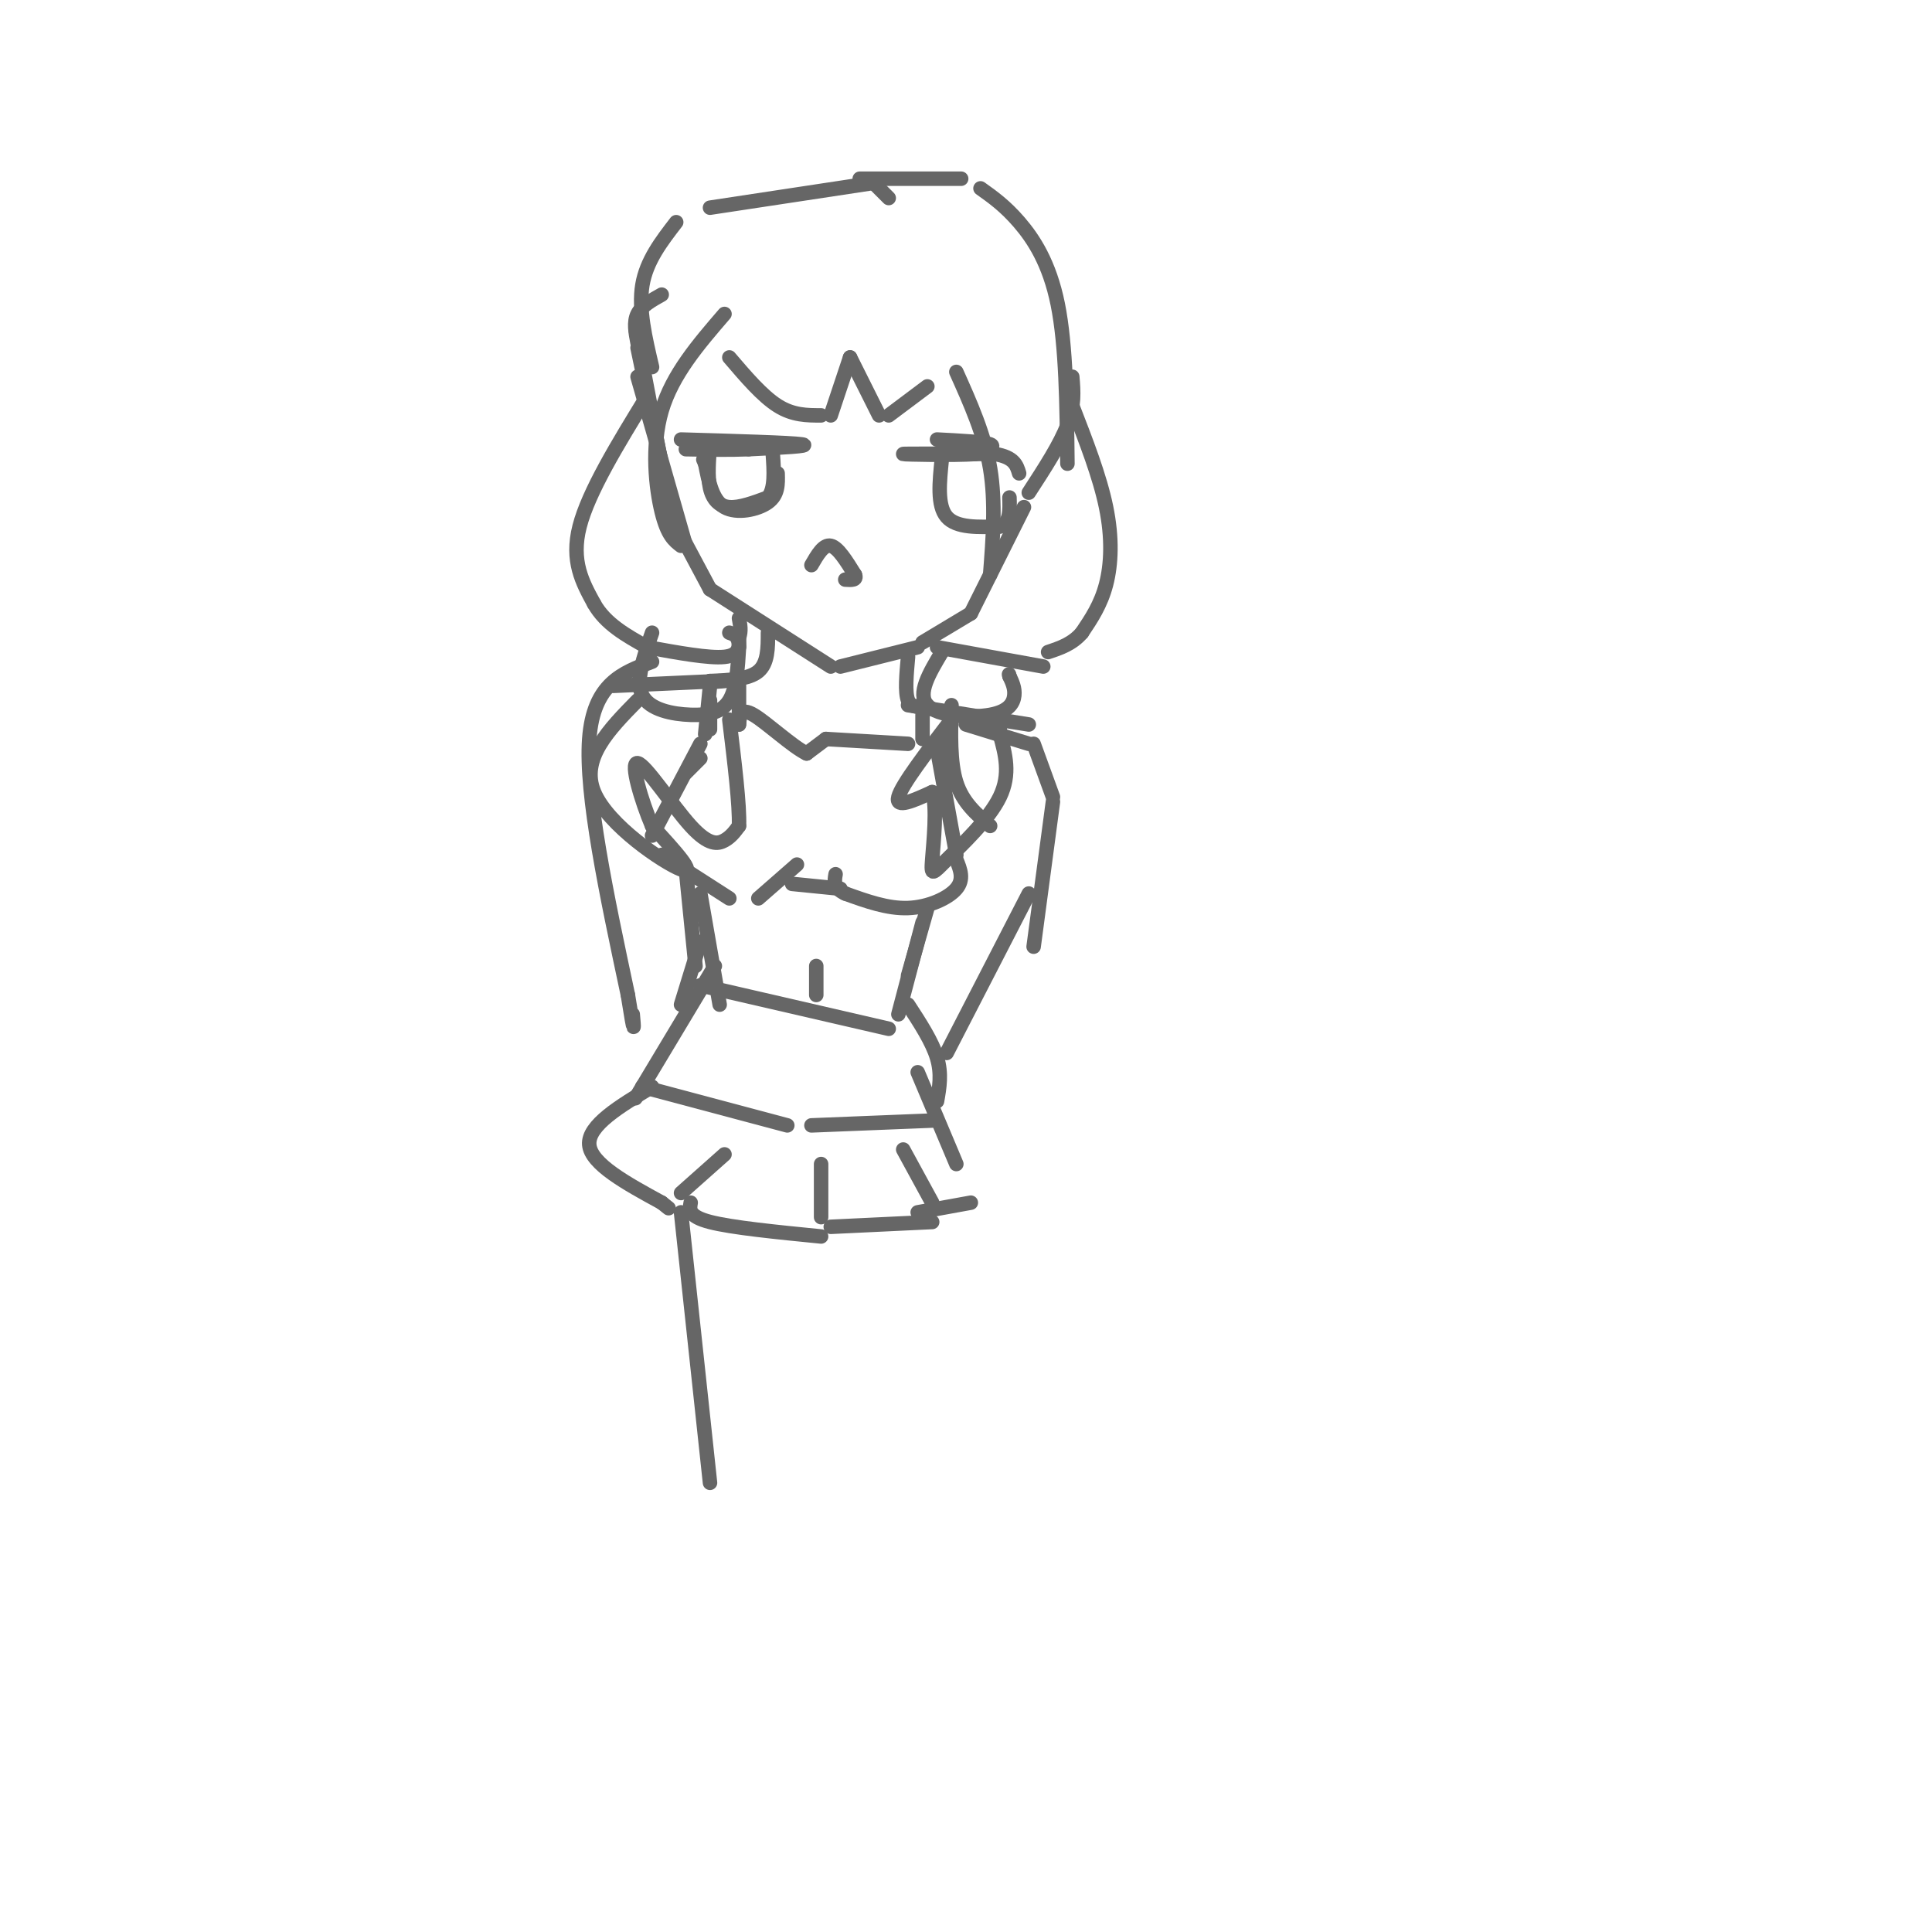 <svg viewBox='0 0 400 400' version='1.1' xmlns='http://www.w3.org/2000/svg' xmlns:xlink='http://www.w3.org/1999/xlink'><g fill='none' stroke='#666666' stroke-width='3' stroke-linecap='round' stroke-linejoin='round'><path d='M132,72c0.000,0.000 5.000,24.000 5,24'/><path d='M133,76c-1.000,-5.583 -2.000,-11.167 -1,-6c1.000,5.167 4.000,21.083 7,37'/><path d='M139,107c0.000,0.000 8.000,15.000 8,15'/><path d='M147,122c0.000,0.000 25.000,16.000 25,16'/><path d='M174,138c0.000,0.000 16.000,-4.000 16,-4'/><path d='M191,133c0.000,0.000 10.000,-6.000 10,-6'/><path d='M201,127c0.000,0.000 11.000,-22.000 11,-22'/><path d='M213,102c3.250,-5.000 6.500,-10.000 8,-14c1.500,-4.000 1.250,-7.000 1,-10'/><path d='M142,113c0.000,0.000 -10.000,-35.000 -10,-35'/><path d='M132,71c-0.417,-2.167 -0.833,-4.333 0,-6c0.833,-1.667 2.917,-2.833 5,-4'/><path d='M168,117c1.250,-2.167 2.500,-4.333 4,-4c1.500,0.333 3.250,3.167 5,6'/><path d='M177,119c0.500,1.167 -0.750,1.083 -2,1'/><path d='M194,91c4.833,0.250 9.667,0.500 11,1c1.333,0.500 -0.833,1.250 -3,2'/><path d='M202,94c-4.644,0.311 -14.756,0.089 -15,0c-0.244,-0.089 9.378,-0.044 19,0'/><path d='M206,94c4.000,0.667 4.500,2.333 5,4'/><path d='M195,95c-0.500,4.833 -1.000,9.667 1,12c2.000,2.333 6.500,2.167 11,2'/><path d='M207,109c2.167,-0.667 2.083,-3.333 2,-6'/><path d='M141,91c11.333,0.333 22.667,0.667 25,1c2.333,0.333 -4.333,0.667 -11,1'/><path d='M155,93c-4.000,0.167 -8.500,0.083 -13,0'/><path d='M147,92c-0.267,3.311 -0.533,6.622 0,9c0.533,2.378 1.867,3.822 4,4c2.133,0.178 5.067,-0.911 8,-2'/><path d='M159,103c1.500,-1.833 1.250,-5.417 1,-9'/><path d='M161,98c0.067,2.222 0.133,4.444 -2,6c-2.133,1.556 -6.467,2.444 -9,1c-2.533,-1.444 -3.267,-5.222 -4,-9'/><path d='M146,96c-0.667,-1.500 -0.333,-0.750 0,0'/><path d='M151,74c3.417,4.000 6.833,8.000 10,10c3.167,2.000 6.083,2.000 9,2'/><path d='M172,86c0.000,0.000 4.000,-12.000 4,-12'/><path d='M176,74c0.000,0.000 6.000,12.000 6,12'/><path d='M184,86c0.000,0.000 8.000,-6.000 8,-6'/><path d='M198,77c2.917,6.500 5.833,13.000 7,20c1.167,7.000 0.583,14.500 0,22'/><path d='M150,65c-5.400,6.267 -10.800,12.533 -13,20c-2.200,7.467 -1.200,16.133 0,21c1.200,4.867 2.600,5.933 4,7'/><path d='M135,76c-1.417,-6.000 -2.833,-12.000 -2,-17c0.833,-5.000 3.917,-9.000 7,-13'/><path d='M147,43c0.000,0.000 33.000,-5.000 33,-5'/><path d='M181,38c0.000,0.000 3.000,3.000 3,3'/><path d='M178,37c0.000,0.000 21.000,0.000 21,0'/><path d='M203,39c2.533,1.800 5.067,3.600 8,7c2.933,3.400 6.267,8.400 8,17c1.733,8.600 1.867,20.800 2,33'/><path d='M222,84c2.844,7.311 5.689,14.622 7,21c1.311,6.378 1.089,11.822 0,16c-1.089,4.178 -3.044,7.089 -5,10'/><path d='M224,131c-2.000,2.333 -4.500,3.167 -7,4'/><path d='M134,82c-6.083,9.917 -12.167,19.833 -14,27c-1.833,7.167 0.583,11.583 3,16'/><path d='M123,125c2.333,4.167 6.667,6.583 11,9'/><path d='M134,134c6.417,1.167 12.833,2.333 16,2c3.167,-0.333 3.083,-2.167 3,-4'/><path d='M153,132c0.500,-1.333 0.250,-2.667 0,-4'/><path d='M188,136c-0.333,3.667 -0.667,7.333 0,9c0.667,1.667 2.333,1.333 4,1'/><path d='M159,131c0.000,3.167 0.000,6.333 -2,8c-2.000,1.667 -6.000,1.833 -10,2'/><path d='M147,141c-1.167,0.333 0.917,0.167 3,0'/><path d='M188,146c0.000,0.000 25.000,4.000 25,4'/><path d='M149,141c0.000,0.000 -22.000,1.000 -22,1'/><path d='M147,145c0.000,0.000 0.000,6.000 0,6'/><path d='M147,142c0.000,0.000 -1.000,10.000 -1,10'/><path d='M153,142c0.000,0.000 0.000,8.000 0,8'/><path d='M191,148c0.000,0.000 0.000,5.000 0,5'/><path d='M197,150c0.000,0.000 -1.000,4.000 -1,4'/><path d='M188,154c0.000,0.000 -17.000,-1.000 -17,-1'/><path d='M171,153c0.000,0.000 -4.000,3.000 -4,3'/><path d='M167,156c-2.933,-1.400 -8.267,-6.400 -11,-8c-2.733,-1.600 -2.867,0.200 -3,2'/><path d='M145,157c0.000,0.000 -3.000,3.000 -3,3'/><path d='M145,154c0.000,0.000 -10.000,19.000 -10,19'/><path d='M137,177c0.000,0.000 14.000,9.000 14,9'/><path d='M157,186c0.000,0.000 8.000,-7.000 8,-7'/><path d='M194,155c0.000,0.000 4.000,22.000 4,22'/><path d='M198,178c0.822,2.022 1.644,4.044 0,6c-1.644,1.956 -5.756,3.844 -10,4c-4.244,0.156 -8.622,-1.422 -13,-3'/><path d='M175,185c-2.500,-1.167 -2.250,-2.583 -2,-4'/><path d='M145,185c0.000,0.000 4.000,23.000 4,23'/><path d='M142,180c0.000,0.000 2.000,20.000 2,20'/><path d='M192,188c0.000,0.000 -4.000,14.000 -4,14'/><path d='M191,191c0.000,0.000 -5.000,19.000 -5,19'/><path d='M145,195c0.000,0.000 -4.000,13.000 -4,13'/><path d='M164,183c0.000,0.000 10.000,1.000 10,1'/><path d='M169,200c0.000,0.000 0.000,6.000 0,6'/><path d='M148,200c0.000,0.000 -15.000,25.000 -15,25'/><path d='M133,225c-2.500,4.167 -1.250,2.083 0,0'/><path d='M133,225c0.000,0.000 30.000,8.000 30,8'/><path d='M168,233c0.000,0.000 25.000,-1.000 25,-1'/><path d='M194,228c0.500,-2.833 1.000,-5.667 0,-9c-1.000,-3.333 -3.500,-7.167 -6,-11'/><path d='M145,204c0.000,0.000 39.000,9.000 39,9'/><path d='M135,225c-6.667,4.000 -13.333,8.000 -13,12c0.333,4.000 7.667,8.000 15,12'/><path d='M137,249c2.500,2.000 1.250,1.000 0,0'/><path d='M141,247c0.000,0.000 9.000,-8.000 9,-8'/><path d='M143,249c-0.250,1.417 -0.500,2.833 4,4c4.500,1.167 13.750,2.083 23,3'/><path d='M170,252c0.000,0.000 0.000,-11.000 0,-11'/><path d='M172,254c0.000,0.000 21.000,-1.000 21,-1'/><path d='M193,249c0.000,0.000 -6.000,-11.000 -6,-11'/><path d='M190,251c0.000,0.000 11.000,-2.000 11,-2'/><path d='M198,241c0.000,0.000 -8.000,-19.000 -8,-19'/><path d='M200,150c0.000,0.000 13.000,4.000 13,4'/><path d='M214,154c0.000,0.000 4.000,11.000 4,11'/><path d='M218,166c0.000,0.000 -4.000,30.000 -4,30'/><path d='M135,137c-6.083,2.250 -12.167,4.500 -13,16c-0.833,11.500 3.583,32.250 8,53'/><path d='M130,206c1.500,9.500 1.250,6.750 1,4'/><path d='M213,185c0.000,0.000 -17.000,33.000 -17,33'/><path d='M216,138c0.000,0.000 -22.000,-4.000 -22,-4'/><path d='M195,135c-2.583,4.327 -5.167,8.655 -3,11c2.167,2.345 9.083,2.708 13,2c3.917,-0.708 4.833,-2.488 5,-4c0.167,-1.512 -0.417,-2.756 -1,-4'/><path d='M209,140c-0.167,-0.667 -0.083,-0.333 0,0'/><path d='M197,146c-0.167,5.917 -0.333,11.833 1,16c1.333,4.167 4.167,6.583 7,9'/><path d='M135,131c-1.750,5.018 -3.500,10.036 -2,13c1.500,2.964 6.250,3.875 10,4c3.750,0.125 6.500,-0.536 8,-3c1.500,-2.464 1.750,-6.732 2,-11'/><path d='M153,134c0.000,-2.333 -1.000,-2.667 -2,-3'/><path d='M132,145c-5.933,6.044 -11.867,12.089 -9,19c2.867,6.911 14.533,14.689 18,16c3.467,1.311 -1.267,-3.844 -6,-9'/><path d='M135,171c-2.172,-5.067 -4.603,-13.234 -3,-13c1.603,0.234 7.239,8.871 11,13c3.761,4.129 5.646,3.751 7,3c1.354,-0.751 2.177,-1.876 3,-3'/><path d='M153,171c0.167,-4.167 -0.917,-13.083 -2,-22'/><path d='M197,149c-5.167,6.750 -10.333,13.500 -11,16c-0.667,2.500 3.167,0.750 7,-1'/><path d='M193,164c1.077,2.850 0.268,10.475 0,14c-0.268,3.525 0.005,2.949 3,0c2.995,-2.949 8.713,-8.271 11,-13c2.287,-4.729 1.144,-8.864 0,-13'/><path d='M207,152c0.000,-2.833 0.000,-3.417 0,-4'/><path d='M141,251c0.000,0.000 6.000,56.000 6,56'/></g>
</svg>